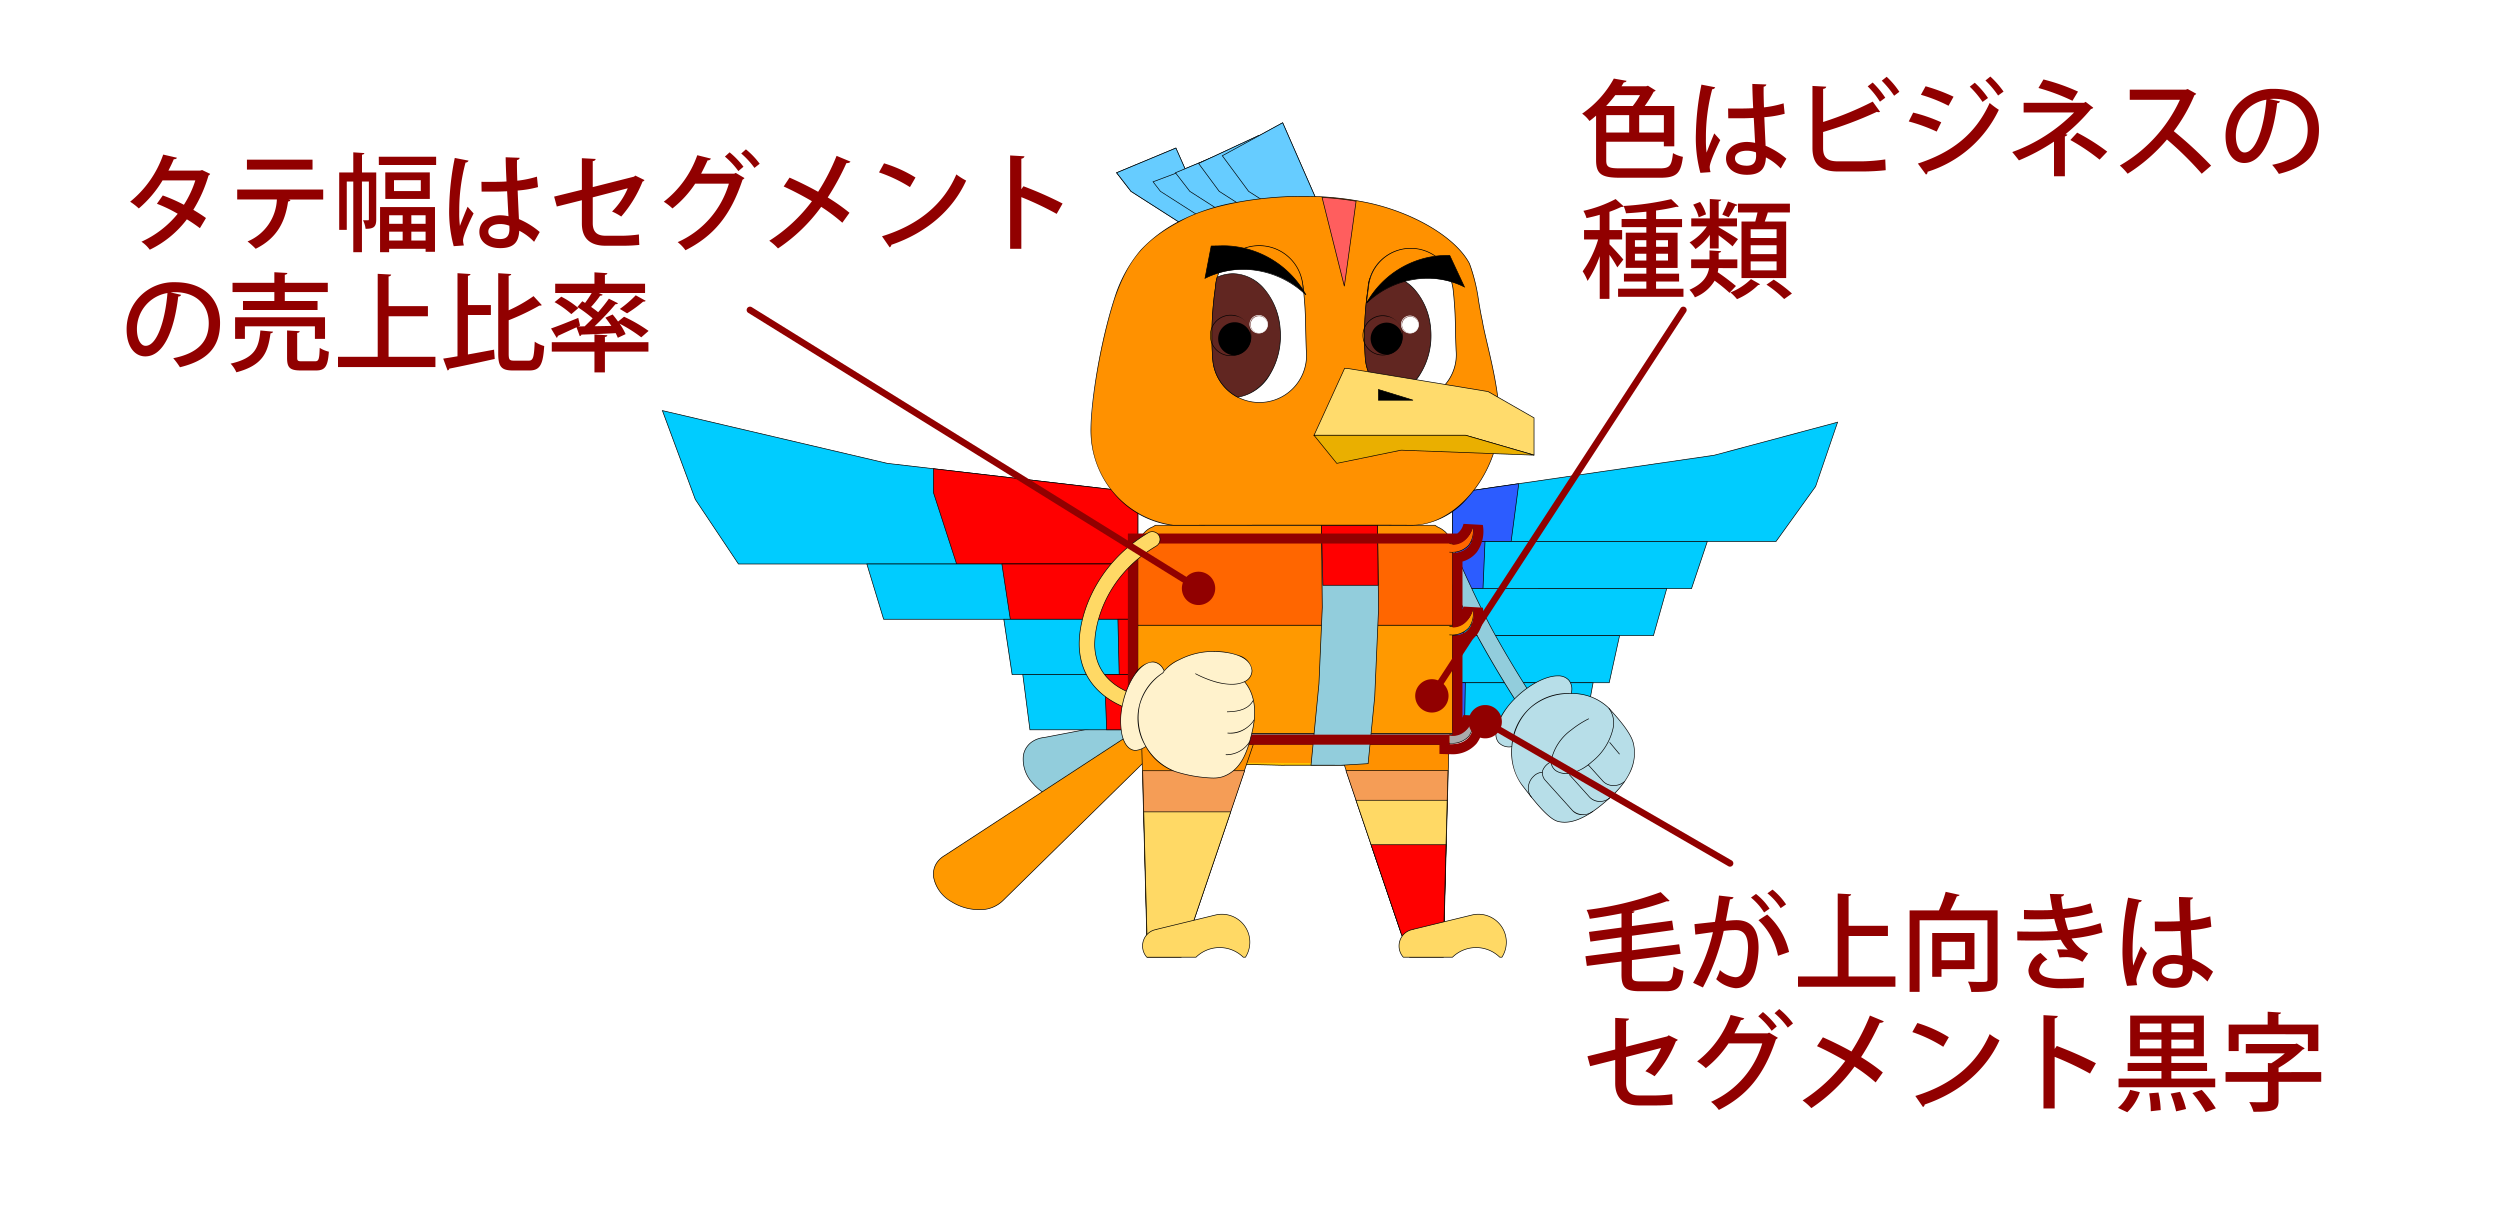 <svg xmlns="http://www.w3.org/2000/svg" width="375" height="183" viewBox="0 0 375 183"><defs><style>.a{fill:#fff;}.b{fill:#0cf;}.c{fill:#2c5cff;}.d,.g{fill:#92cddc;}.e{fill:#b7dee8;}.f{fill:rgba(0,0,0,0);}.g,.h{fill-rule:evenodd;}.h,.o{fill:#f90;}.i{fill:red;}.j{fill:#ff9100;}.k{fill:#fec501;}.l{fill:#f59d56;}.m{fill:#ffd965;}.n{fill:#f60;}.p{fill:#aaa;}.q{fill:#6cf;}.r{fill:#ff5e5e;}.s{fill:#612621;}.t{fill:#ffdb6c;}.u{fill:#eaaf00;}.v{fill:#910000;}.w{fill:#fff2cc;}</style></defs><g transform="translate(0 -7861.933)"><path class="a" d="M0,0H375V183H0Z" transform="translate(0 7861.933)"/><g transform="translate(99.359 7880.351)"><g transform="translate(0 0)"><g transform="translate(115.608 44.91)"><g transform="translate(2.908 0)"><path class="b" d="M1042.25,658.669l39.249-5.708,18.517-4.96-3.3,9.636-5.945,8.26H1042.25Z" transform="translate(-1042.25 -648.001)"/><path d="M1090.8,665.946h-48.6v-7.321l.043-.006,39.246-5.707,18.6-4.983-.03.089-3.3,9.649Zm-48.5-.1h48.448l5.926-8.233,3.264-9.54-18.432,4.937-39.206,5.7Z" transform="translate(-1042.25 -648.001)"/><path class="c" d="M1042.25,715.456l9.884-1.437v.405l-1.088,8.26h-8.8Z" transform="translate(-1042.25 -704.789)"/><path d="M1052.184,713.961v.47l-1.094,8.3h-8.89v-7.321Zm-.1.46v-.344L1042.3,715.5v7.135h8.7Z" transform="translate(-1042.25 -704.789)"/><path class="b" d="M1042.25,776h38.221l-2.37,7.062H1042.25Z" transform="translate(-1042.25 -758.1)"/><path d="M1042.2,775.946h38.341l-.022.066-2.381,7.1H1042.2Zm38.2.1h-38.1v6.962h35.765Z" transform="translate(-1042.25 -758.1)"/><path class="c" d="M1042.25,776h4.873l-.3,7.062h-4.571Z" transform="translate(-1042.25 -758.1)"/><path d="M1042.2,775.946h4.975l0,.052-.3,7.11H1042.2Zm4.871.1H1042.3v6.962h4.473Z" transform="translate(-1042.25 -758.1)"/><path class="b" d="M1042.25,826.5h32.134l-1.993,7.062H1042.25Z" transform="translate(-1042.25 -801.547)"/><path d="M1042.2,826.454h32.25l-2.021,7.162H1042.2Zm32.118.1H1042.3v6.962h30.054Z" transform="translate(-1042.25 -801.547)"/><path class="c" d="M1042.25,826.5h1.8l-.112,7.062h-1.684Z" transform="translate(-1042.25 -801.547)"/><path d="M1042.2,826.454h1.9v.051l-.112,7.111H1042.2Zm1.795.1H1042.3v6.962h1.584Z" transform="translate(-1042.25 -801.547)"/><path class="b" d="M1042.25,877.012h25.059l-1.554,7.062H1042.25Z" transform="translate(-1042.25 -844.993)"/><path d="M1042.2,876.962h25.171l-.013.061-1.563,7.1h-23.6Zm25.047.1H1042.3v6.962h23.415Z" transform="translate(-1042.25 -844.993)"/><path class="c" d="M1042.25,877.012h1.226l-.074,7.062h-1.152Z" transform="translate(-1042.25 -844.993)"/><path d="M1042.2,876.962h1.326v.051l-.074,7.111H1042.2Zm1.225.1H1042.3v6.962h1.053Z" transform="translate(-1042.25 -844.993)"/><path class="b" d="M1042.25,927.52h21.085l-1.307,7.062H1042.25Z" transform="translate(-1042.25 -888.439)"/><path d="M1042.2,927.47h21.2l-.011.059-1.315,7.1H1042.2Zm21.075.1H1042.3v6.962h19.687Z" transform="translate(-1042.25 -888.439)"/></g><g transform="translate(0 16.509)"><path class="d" d="M1038.678,797a1.489,1.489,0,0,0,.264-.135,1.2,1.2,0,0,0,.319-1.67c-4.216-6.215-6.8-10.66-8.576-13.835-2.865-5.124-6.88-14.46-6.921-14.554a1.2,1.2,0,0,0-2.213.952c.166.386,4.1,9.547,7.033,14.778,1.8,3.215,4.414,7.715,8.684,14.006A1.2,1.2,0,0,0,1038.678,797Z" transform="translate(-1021.452 -766.077)"/><path d="M1038.264,797.124h0a1.245,1.245,0,0,1-1.039-.553c-4.317-6.361-6.91-10.828-8.686-14.009-2.814-5.018-6.6-13.78-7.026-14.763l-.009-.02a1.243,1.243,0,0,1-.012-.967,1.229,1.229,0,0,1,.672-.68,1.215,1.215,0,0,1,.5-.105,1.248,1.248,0,0,1,1.149.76c.04.094,4.071,9.457,6.918,14.549,1.785,3.185,4.372,7.636,8.574,13.831a1.231,1.231,0,0,1,.2.932,1.248,1.248,0,0,1-.529.808,1.533,1.533,0,0,1-.274.14A1.261,1.261,0,0,1,1038.264,797.124Zm-15.6-31a1.118,1.118,0,0,0-.457.1,1.131,1.131,0,0,0-.618.625,1.144,1.144,0,0,0,.011.89l.009.021c.423.982,4.21,9.739,7.022,14.753,1.775,3.179,4.366,7.644,8.682,14a1.146,1.146,0,0,0,.956.509,1.159,1.159,0,0,0,.4-.07,1.429,1.429,0,0,0,.255-.13,1.148,1.148,0,0,0,.485-.743,1.132,1.132,0,0,0-.181-.857c-4.2-6.2-6.793-10.652-8.579-13.839-2.85-5.1-6.883-14.464-6.923-14.558A1.148,1.148,0,0,0,1022.661,766.127Z" transform="translate(-1021.452 -766.077)"/><path class="e" d="M1089.233,930.209c1.186,1.316,4.365.463,7.234-2.007,3.017-2.6,4.527-5.968,3.234-7.409s-4.8-.292-7.706,2.429C1089.233,925.813,1088.047,928.894,1089.233,930.209Z" transform="translate(-1079.362 -898.625)"/><path d="M1090.882,930.874h0a2.192,2.192,0,0,1-1.686-.632c-1.222-1.356-.008-4.456,2.764-7.057,1.989-1.863,4.379-3.066,6.089-3.066a2.193,2.193,0,0,1,1.689.64,2.106,2.106,0,0,1,.471,1.6c-.111,1.724-1.567,4.032-3.709,5.878A9.706,9.706,0,0,1,1090.882,930.874Zm7.167-10.655c-1.686,0-4.049,1.193-6.02,3.039a11.448,11.448,0,0,0-2.849,3.954c-.5,1.287-.473,2.339.09,2.964a2.1,2.1,0,0,0,1.612.6h0a9.607,9.607,0,0,0,5.552-2.61c2.123-1.83,3.566-4.11,3.675-5.809a2.01,2.01,0,0,0-.446-1.529A2.07,2.07,0,0,0,1098.049,920.219Z" transform="translate(-1079.362 -898.625)"/><path class="e" d="M1107.3,952.9c1.342,1.734,3.767,5,5.344,5.4,2.843.733,5.972-1.923,7.935-3.687,2.2-1.976,4.136-4.81,3.381-8.011-.408-1.738-2.554-4.033-3.722-5.33-2.349-2.618-8.308-3.1-11.7-.054A9,9,0,0,0,1107.3,952.9Z" transform="translate(-1093.916 -914.923)"/><path d="M1113.647,958.474h0a4.077,4.077,0,0,1-1.017-.126c-1.489-.378-3.655-3.19-5.089-5.051l-.282-.365a8.5,8.5,0,0,1-1.577-5.914,8.426,8.426,0,0,1,8.784-7.952,7.955,7.955,0,0,1,5.807,2.172l.219.242c1.17,1.3,3.128,3.463,3.515,5.11a6.578,6.578,0,0,1-.588,4.5,12,12,0,0,1-2.808,3.561C1119.229,955.891,1116.355,958.474,1113.647,958.474Zm.818-19.308a8.758,8.758,0,0,0-5.895,2.088c-3.21,2.89-3.786,8.318-1.233,11.616l.282.365c1.339,1.738,3.579,4.646,5.035,5.015a3.978,3.978,0,0,0,.992.123c2.67,0,5.525-2.566,6.9-3.8,1.973-1.776,4.159-4.6,3.365-7.962-.381-1.622-2.328-3.778-3.492-5.066l-.219-.242A7.854,7.854,0,0,0,1114.465,939.166Z" transform="translate(-1093.916 -914.923)"/><path class="f" d="M1156.692,954.819c.93,1.037,1.63,4.288-2.537,8.038-3.273,2.942-6.277,1.75-6.107-.185.526-3.879,5.654-6.273,5.654-6.273" transform="translate(-1130.342 -928.43)"/><path d="M1150.294,964.678a2.846,2.846,0,0,1-1.274-.276,1.737,1.737,0,0,1-1.022-1.734,7.7,7.7,0,0,1,3.043-4.626,14.675,14.675,0,0,1,2.64-1.688l.042.091a14.582,14.582,0,0,0-2.621,1.677,7.607,7.607,0,0,0-3,4.557,1.639,1.639,0,0,0,.968,1.633c1.006.5,2.935.414,5.056-1.492a8.842,8.842,0,0,0,3.165-5.007,3.615,3.615,0,0,0-.631-2.96l.074-.067a3.715,3.715,0,0,1,.655,3.043,8.939,8.939,0,0,1-3.2,5.065,7,7,0,0,1-2.922,1.662A4.1,4.1,0,0,1,1150.294,964.678Z" transform="translate(-1130.342 -928.43)"/><path class="f" d="M1124.1,1027.382a2.3,2.3,0,0,1,.3-3.184,1.933,1.933,0,0,1,1.3-.589" transform="translate(-1109.314 -987.603)"/><path d="M1124.065,1027.416a2.093,2.093,0,0,1-.507-1.648,2.55,2.55,0,0,1,.815-1.606,1.975,1.975,0,0,1,1.329-.6l0,.1a1.886,1.886,0,0,0-1.267.576,2.448,2.448,0,0,0-.782,1.542,1.994,1.994,0,0,0,.481,1.571Z" transform="translate(-1109.314 -987.603)"/><path class="f" d="M1146.263,1019.844a2.355,2.355,0,0,1-3.1-.117l-4.091-4.548c-1.316-1.787.9-2.739.9-2.739" transform="translate(-1122.27 -977.995)"/><path d="M1144.678,1020.412a2.029,2.029,0,0,1-1.55-.652l-4.091-4.548a1.708,1.708,0,0,1-.383-1.483,2.419,2.419,0,0,1,1.3-1.336l.04.092a2.362,2.362,0,0,0-1.245,1.27,1.611,1.611,0,0,0,.364,1.393l4.088,4.544a2.319,2.319,0,0,0,3.031.111l.06.08A2.779,2.779,0,0,1,1144.678,1020.412Z" transform="translate(-1122.27 -977.995)"/><path class="f" d="M1173.462,1029.276a2.21,2.21,0,0,1-3.122-.1l-3.04-3.381" transform="translate(-1146.908 -989.487)"/><path d="M1171.923,1029.923a2.168,2.168,0,0,1-1.62-.709l-3.04-3.381.074-.067,3.04,3.381a2.163,2.163,0,0,0,3.051.091l.067.074A2.347,2.347,0,0,1,1171.923,1029.923Z" transform="translate(-1146.908 -989.487)"/><path class="f" d="M1193.234,1018a2.4,2.4,0,0,1-3.273-.067l-2.2-2.443" transform="translate(-1164.508 -980.618)"/><path d="M1191.6,1018.662q-.068,0-.136,0a2.187,2.187,0,0,1-1.536-.692l-2.2-2.443.074-.067,2.2,2.443a2.088,2.088,0,0,0,1.467.659,2.412,2.412,0,0,0,1.735-.6l.067.074A2.5,2.5,0,0,1,1191.6,1018.662Z" transform="translate(-1164.508 -980.618)"/></g></g><path class="c" d="M1042.25,927.52h1.924l-.12,7.062h-1.8Z" transform="translate(-923.735 -843.529)"/><path d="M1042.2,927.47h2.025l-.122,7.162h-1.9Zm1.923.1H1042.3v6.962h1.7Z" transform="translate(-923.735 -843.529)"/><g transform="translate(0 43.171)"><path class="g" d="M635.119,936.625l-12.332,8.727a3.322,3.322,0,0,1-.5.35c-2.1,1.215-5.469.3-7.535-2.037s-2.042-5.222.054-6.438a3.794,3.794,0,0,1,.824-.351,4.5,4.5,0,0,1,.843-.162l17.4-3.339a1.745,1.745,0,0,1,2.13,1.211,1.711,1.711,0,0,1-.885,2.04" transform="translate(-559.125 -887.691)"/><path d="M620.127,946.29a7.514,7.514,0,0,1-5.408-2.592,5.306,5.306,0,0,1-1.5-4.243,3.13,3.13,0,0,1,1.565-2.272,3.851,3.851,0,0,1,.835-.356,4.564,4.564,0,0,1,.852-.164l17.393-3.339a1.705,1.705,0,0,1,.465-.064,1.816,1.816,0,0,1,1.722,1.31,1.754,1.754,0,0,1-.908,2.1l-12.329,8.724a3.35,3.35,0,0,1-.5.353A4.367,4.367,0,0,1,620.127,946.29Zm14.2-12.929a1.623,1.623,0,0,0-.442.062l-17.4,3.34a4.5,4.5,0,0,0-.838.161,3.751,3.751,0,0,0-.813.346,3.032,3.032,0,0,0-1.517,2.2,5.208,5.208,0,0,0,1.475,4.161,7.412,7.412,0,0,0,5.333,2.559,4.266,4.266,0,0,0,2.14-.531,3.278,3.278,0,0,0,.488-.345L635.1,936.58a1.654,1.654,0,0,0,.858-1.981A1.716,1.716,0,0,0,634.33,933.361Z" transform="translate(-559.125 -887.691)"/><path class="h" d="M625.955,933.547a1.747,1.747,0,0,1,2.371.62,1.708,1.708,0,0,1-.326,2.2l-25.27,24.811c-1.631,1.766-5.1,1.84-7.755.164s-3.481-4.465-1.851-6.23a3.606,3.606,0,0,1,.52-.461,4.018,4.018,0,0,1,.356-.233l31.84-20.794c.037-.026.075-.051.115-.075" transform="translate(-551.635 -887.691)"/><path d="M599.091,962.6a7.865,7.865,0,0,1-4.142-1.218,5.435,5.435,0,0,1-2.68-3.7,3.128,3.128,0,0,1,.818-2.607,3.666,3.666,0,0,1,.527-.468,4.084,4.084,0,0,1,.361-.236l31.838-20.793c.039-.028.078-.053.116-.076a1.728,1.728,0,0,1,.884-.243,1.836,1.836,0,0,1,1.555.88,1.752,1.752,0,0,1-.336,2.263l-25.267,24.809A4.9,4.9,0,0,1,599.091,962.6Zm27.723-29.24a1.628,1.628,0,0,0-.833.229c-.036.022-.073.045-.111.073l-31.842,20.8a4.011,4.011,0,0,0-.354.231,3.562,3.562,0,0,0-.513.455,3.031,3.031,0,0,0-.793,2.526A5.337,5.337,0,0,0,595,961.3a7.764,7.764,0,0,0,4.089,1.2,4.8,4.8,0,0,0,3.6-1.358l25.271-24.813a1.653,1.653,0,0,0,.318-2.137A1.736,1.736,0,0,0,626.814,933.361Z" transform="translate(-551.635 -887.691)"/><path class="b" d="M194.59,635.56l33.718,7.912,37.6,4.379v10.721H206l-6.473-9.689Z" transform="translate(-194.59 -635.56)"/><path d="M194.511,635.49l.091.021,33.716,7.912,37.645,4.384v10.815H205.974l-6.493-9.722ZM265.862,647.9,228.3,643.521l-33.628-7.891,4.9,13.23,6.455,9.662h59.835Z" transform="translate(-194.59 -635.56)"/><path class="i" d="M485.358,697.929l30.669,3.571v10.721H488.832L485.358,701.5Z" transform="translate(-444.704 -689.209)"/><path d="M485.308,697.873l.056.006,30.713,3.576v10.815H488.8l-.011-.035L485.308,701.5Zm30.669,3.672-30.569-3.56v3.507l3.461,10.679h27.108Z" transform="translate(-444.704 -689.209)"/><path class="b" d="M413.941,800.152h40.654v8.29H416.46Z" transform="translate(-383.273 -777.14)"/><path d="M413.874,800.1h40.771v8.39H416.423l-.011-.035Zm40.671.1H414.009l2.489,8.19h38.048Z" transform="translate(-383.273 -777.14)"/><path class="i" d="M558.815,800.152h20.4v8.29H560.079Z" transform="translate(-507.891 -777.14)"/><path d="M558.757,800.1h20.506v8.39H560.036Zm20.406.1h-20.29l1.249,8.19h19.041Z" transform="translate(-507.891 -777.14)"/><path class="b" d="M560.856,859.444h20.113v8.29H562.1Z" transform="translate(-509.647 -828.142)"/><path d="M560.8,859.394h20.221v8.39h-18.96l-.006-.043Zm20.121.1h-20l1.231,8.19h18.774Z" transform="translate(-509.647 -828.142)"/><path class="i" d="M683.284,859.444h3v8.29h-2.81Z" transform="translate(-614.957 -828.142)"/><path d="M683.233,859.394h3.1v8.39h-2.909Zm3,.1h-2.895l.183,8.19h2.711Z" transform="translate(-614.957 -828.142)"/><path class="b" d="M581.261,918.736h17.26v8.29H582.33Z" transform="translate(-527.199 -879.144)"/><path d="M581.2,918.686h17.367v8.39H582.286l-.006-.044Zm17.267.1H581.318l1.056,8.19h16.1Z" transform="translate(-527.199 -879.144)"/><path class="i" d="M669,918.736h4.993v8.29H669.31Z" transform="translate(-602.671 -879.144)"/><path d="M668.949,918.686h5.094v8.39h-4.781l0-.048Zm4.995.1h-4.891l.306,8.19h4.585Z" transform="translate(-602.671 -879.144)"/></g><path class="f" d="M1210.82,991.433l1.49,1.788" transform="translate(-1068.736 -898.506)"/><path d="M1212.272,993.253l-1.49-1.788.077-.064,1.49,1.788Z" transform="translate(-1068.736 -898.506)"/><path class="j" d="M710.83,993.472l.886,1.721,13.217,1.279,5.879.136.649.02h9.256l4.772-.3,10.323-1.289.387-1.57Z" transform="translate(-638.652 -900.26)"/><path class="k" d="M795.142,1013.31l2.31.227,6.533.155,9.518-.02,4.51-.277" transform="translate(-711.176 -917.324)"/><path d="M803.986,1013.742l-6.535-.155-2.314-.227.01-.1,2.31.227,6.53.155,9.517-.02,4.507-.277.006.1-4.51.277Z" transform="translate(-711.176 -917.324)"/><g transform="translate(71.322 60.375)"><path class="j" d="M918.586,993.364h16.756l-.84,31.967h-5.069Z" transform="translate(-888.683 -960.542)"/><path d="M918.516,993.314h16.877v.051l-.841,32.015H929.4l-.012-.034Zm16.774.1H918.656l10.813,31.867h4.984Z" transform="translate(-888.683 -960.542)"/><path class="j" d="M708.814,993.364l.841,31.967h5.074l10.842-31.967Z" transform="translate(-708.24 -960.542)"/><path d="M708.763,993.314H725.64l-.022.066-10.853,32h-5.158Zm16.737.1H708.865l.838,31.867h4.989Z" transform="translate(-708.24 -960.542)"/><g transform="translate(0.706 36.809)"><path class="l" d="M927.982,1021.88h15.3l-.65,24.677h-6.276Z" transform="translate(-897.471 -1021.88)"/><path d="M927.912,1021.83H943.33v.051l-.651,24.726h-6.361l-.012-.034Zm15.315.1H928.052l8.337,24.577h6.192Z" transform="translate(-897.471 -1021.88)"/><path class="m" d="M938.758,1053.65h13.673l-.533,20.235h-6.276Z" transform="translate(-906.741 -1049.208)"/><path d="M938.688,1053.6h13.794v.051l-.534,20.284h-6.361l-.012-.034Zm13.691.1H938.828l6.83,20.135h6.192Z" transform="translate(-906.741 -1049.208)"/><path class="i" d="M954.922,1101.31H966.16l-.358,13.572h-6.276Z" transform="translate(-920.645 -1090.204)"/><path d="M954.852,1101.26h11.359v.051l-.359,13.62H959.49l-.012-.034Zm11.256.1H954.992l4.57,13.472h6.192Z" transform="translate(-920.645 -1090.204)"/><path class="l" d="M709.858,1021.91h15.3l-8.37,24.679h-6.276Z" transform="translate(-709.844 -1021.906)"/><path d="M709.807,1021.86h15.417l-.022.066-8.382,24.713h-6.361Zm15.278.1H709.909l.647,24.579h6.192Z" transform="translate(-709.844 -1021.906)"/><path class="m" d="M711.019,1066.04H724.06l-6.278,18.509h-6.276Z" transform="translate(-710.843 -1059.866)"/><path d="M710.968,1065.99H724.13l-.022.066-6.289,18.542h-6.361Zm13.023.1H711.07l.484,18.408h6.192Z" transform="translate(-710.843 -1059.866)"/><path class="m" d="M1000.046,1182.349h.327a4.188,4.188,0,0,0-4.515-6.327l-8.783,2.139v.02a2.454,2.454,0,0,0-1.983,1.618,2.548,2.548,0,0,0,.488,2.549h7.374a5.071,5.071,0,0,1,7.091,0Z" transform="translate(-946.468 -1154.369)"/><path d="M1000.4,1182.4h-.376l-.015-.016a5.021,5.021,0,0,0-7.019,0l-.015.016h-7.418l-.015-.017a2.59,2.59,0,0,1-.5-2.6,2.5,2.5,0,0,1,1.98-1.645v-.015l.038-.009,8.783-2.139a4.238,4.238,0,0,1,4.569,6.4Zm-.333-.1h.278a4.138,4.138,0,0,0-4.475-6.228l-8.745,2.13v.024l-.044.006a2.4,2.4,0,0,0-1.943,1.586,2.49,2.49,0,0,0,.464,2.483h7.33a5.124,5.124,0,0,1,7.134,0Z" transform="translate(-946.468 -1154.369)"/><path class="m" d="M724.862,1182.349h.327a4.188,4.188,0,0,0-4.515-6.327l-8.783,2.139v.02a2.454,2.454,0,0,0-1.983,1.619,2.549,2.549,0,0,0,.488,2.549h7.374a5.069,5.069,0,0,1,7.092,0Z" transform="translate(-709.758 -1154.369)"/><path d="M725.217,1182.4h-.376l-.015-.016a5.02,5.02,0,0,0-7.019,0l-.015.016h-7.418l-.015-.017a2.59,2.59,0,0,1-.5-2.6,2.5,2.5,0,0,1,1.98-1.645v-.015l.038-.009,8.783-2.139a4.238,4.238,0,0,1,4.569,6.4Zm-.333-.1h.278a4.138,4.138,0,0,0-4.476-6.228l-8.745,2.13v.024l-.044.006a2.4,2.4,0,0,0-1.943,1.586,2.49,2.49,0,0,0,.464,2.483h7.33a5.122,5.122,0,0,1,7.135,0Z" transform="translate(-709.758 -1154.369)"/></g><path class="j" d="M704.71,761.205V790.1c.191.458.307.911.458,1.349h46.276a7.777,7.777,0,0,0,.343-1.379l.116-1.344V761.205l-.257-.393a3.562,3.562,0,0,0-.761-1.143l-.045-.06-.07-.045a3.584,3.584,0,0,0-1.053-.674l-.443-.282H707.338l-.342.216a3.406,3.406,0,0,0-1.223.785,3.5,3.5,0,0,0-.8,1.193Z" transform="translate(-704.71 -758.608)"/><path d="M707.323,758.558h41.966l.452.287a3.624,3.624,0,0,1,1.06.679l.074.048.048.065a3.591,3.591,0,0,1,.767,1.152l.263.4v27.532l-.116,1.348a7.843,7.843,0,0,1-.345,1.391l-.012.034H705.133l-.012-.034c-.053-.154-.1-.314-.151-.468-.09-.287-.182-.583-.306-.878l0-.009V761.19l.272-.411a3.534,3.534,0,0,1,.8-1.205,3.472,3.472,0,0,1,1.236-.795Zm41.937.1H707.352l-.339.213a3.372,3.372,0,0,0-1.205.774,3.436,3.436,0,0,0-.784,1.176l0,.009-.258.39v28.866c.123.3.216.592.3.877.044.142.09.289.139.432h46.2a7.736,7.736,0,0,0,.329-1.337l.116-1.34h0v-27.5l-.253-.388a3.492,3.492,0,0,0-.75-1.127l0-.005-.039-.053-.069-.046a3.523,3.523,0,0,0-1.038-.665l-.007,0Z" transform="translate(-704.71 -758.608)"/><path class="n" d="M704.71,777.184H751.9v12.4H704.71Z" transform="translate(-704.71 -774.587)"/><path d="M704.66,777.134h47.293v12.5H704.66Zm47.193.1H704.76v12.3h47.093Z" transform="translate(-704.71 -774.587)"/><path class="n" d="M1038.97,763.223a3.174,3.174,0,0,0,3.539-3.931c-1.037,3.282-3.539,2.637-3.539,2.637" transform="translate(-992.236 -759.196)"/><path d="M1039.165,763.276l-.2,0,0-.1a3.416,3.416,0,0,0,2.853-1,3.657,3.657,0,0,0,.664-2.661,3.485,3.485,0,0,1-2.122,2.379,2.705,2.705,0,0,1-1.408.089l.025-.1a2.656,2.656,0,0,0,1.357-.089,3.556,3.556,0,0,0,2.121-2.515l.1.005a3.929,3.929,0,0,1-.656,2.953A3.4,3.4,0,0,1,1039.165,763.276Z" transform="translate(-992.236 -759.196)"/><path class="o" d="M704.71,865.895H751.9v16.263H704.71Z" transform="translate(-704.71 -850.895)"/><path d="M704.66,865.845h47.293v16.363H704.66Zm47.193.1H704.76v16.163h47.093Z" transform="translate(-704.71 -850.895)"/><path class="o" d="M1038.97,851.934a3.174,3.174,0,0,0,3.539-3.931c-1.037,3.282-3.539,2.638-3.539,2.638" transform="translate(-992.236 -835.504)"/><path d="M1039.165,851.987l-.2,0,0-.1a3.419,3.419,0,0,0,2.853-1,3.658,3.658,0,0,0,.664-2.661,3.485,3.485,0,0,1-2.122,2.379,2.706,2.706,0,0,1-1.408.089l.025-.1a2.659,2.659,0,0,0,1.357-.089,3.556,3.556,0,0,0,2.121-2.515l.1.005a3.929,3.929,0,0,1-.656,2.953A3.4,3.4,0,0,1,1039.165,851.987Z" transform="translate(-992.236 -835.504)"/><path class="p" d="M704.71,982.212H751.9v.225H704.71Z" transform="translate(-704.71 -950.949)"/><path d="M704.66,982.162h47.293v.325H704.66Zm47.193.1H704.76v.125h47.093Z" transform="translate(-704.71 -950.949)"/><path class="p" d="M1038.97,968.251a3.174,3.174,0,0,0,3.539-3.931c-1.037,3.282-3.539,2.637-3.539,2.637" transform="translate(-992.236 -935.558)"/><path d="M1039.165,968.3l-.2,0,0-.1a3.416,3.416,0,0,0,2.853-1,3.66,3.66,0,0,0,.664-2.661,3.485,3.485,0,0,1-2.122,2.378,2.7,2.7,0,0,1-1.408.089l.025-.1a2.655,2.655,0,0,0,1.357-.089,3.556,3.556,0,0,0,2.121-2.515l.1.005a3.929,3.929,0,0,1-.656,2.953A3.4,3.4,0,0,1,1039.165,968.3Z" transform="translate(-992.236 -935.558)"/><g transform="translate(25.972)"><path class="d" d="M892.035,758.608l.126,12.311-.5,11.456-1.188,12.216,4.515.01,4.047-.236.991-10.041.574-13.177-.151-12.538Z" transform="translate(-890.47 -758.608)"/><path d="M891.985,758.558H900.5v.049l.151,12.538-.574,13.18-1,10.086-4.089.239-4.573-.01.005-.055,1.188-12.216.5-11.453Zm8.412.1h-8.311l.125,12.261-.5,11.459-1.183,12.164,4.46.01,4-.234.987-10,.574-13.175Z" transform="translate(-890.47 -758.608)"/><path class="i" d="M901.666,758.608l.218,8.994h8.286l-.093-8.994Z" transform="translate(-900.101 -758.608)"/><path d="M901.615,758.558h8.511v.049l.093,9.045h-8.385V767.6Zm8.412.1h-8.31l.215,8.894h8.187Z" transform="translate(-900.101 -758.608)"/></g></g><g transform="translate(64.282)"><g transform="translate(3.853 0)"><path class="q" d="M691.472,365.15l-7.4-4.734-2.156-2.789,8.89-3.7,4.956,11.225Z" transform="translate(-681.917 -350.131)"/><path d="M695.84,365.2h-4.383l-.012-.008-7.406-4.739-.005-.007-2.2-2.84.06-.025,8.936-3.721Zm-4.353-.1h4.2l-4.905-11.11L682,357.648l2.111,2.73Z" transform="translate(-681.917 -350.131)"/><path class="q" d="M729.5,376.356l-7.393-4.734L721,370.189l8.6-3.237,4.189,9.4Z" transform="translate(-715.534 -361.337)"/><path d="M733.868,376.406h-4.383l-.012-.008-7.4-4.739-.005-.007-1.149-1.486.063-.024,8.648-3.254.019.043Zm-4.354-.1h4.2l-4.138-9.291-8.5,3.2,1.061,1.372Z" transform="translate(-715.534 -361.337)"/><path class="q" d="M754.558,365.15l-7.4-4.734L745,357.627l8.891-3.7,4.956,11.225Z" transform="translate(-736.183 -350.131)"/><path d="M758.926,365.2h-4.383l-.012-.008-7.406-4.739-2.2-2.847.06-.025,8.936-3.721Zm-4.353-.1h4.2l-4.905-11.11-8.785,3.658,2.111,2.73Z" transform="translate(-736.183 -350.131)"/><path class="q" d="M780.348,353.579l-7.4-4.734-3.091-4.183,9.015-4.189,5.767,13.106Z" transform="translate(-757.563 -338.56)"/><path d="M784.716,353.629h-4.383l-.012-.008-7.407-4.739-.005-.007-3.128-4.232,9.117-4.236.021.047Zm-4.353-.1h4.2l-5.715-12.989-8.913,4.141,3.05,4.126Z" transform="translate(-757.563 -338.56)"/><path class="q" d="M806.638,341.808l-7.4-4.734-3.945-5.34,9.053-4.945,6.583,15.019Z" transform="translate(-779.442 -326.789)"/><path d="M811.006,341.858h-4.382l-.012-.008-7.407-4.739-.005-.007-3.979-5.386.05-.027,9.1-4.971.022.05Zm-4.353-.1h4.2l-6.53-14.9-8.954,4.892,3.906,5.286Z" transform="translate(-779.442 -326.789)"/></g><path class="q" d="M691.472,365.15l-7.4-4.734-2.156-2.789,8.89-3.7,4.956,11.225Z" transform="translate(-678.064 -350.131)"/><path d="M695.84,365.2h-4.383l-.012-.008-7.406-4.739-.005-.007-2.2-2.84.06-.025,8.936-3.721Zm-4.353-.1h4.2l-4.905-11.11L682,357.648l2.111,2.73Z" transform="translate(-678.064 -350.131)"/><path class="q" d="M729.5,376.356l-7.393-4.734L721,370.189l8.6-3.237,4.189,9.4Z" transform="translate(-711.68 -361.337)"/><path d="M733.868,376.406h-4.383l-.012-.008-7.4-4.739-.005-.007-1.149-1.486.063-.024,8.648-3.254.019.043Zm-4.354-.1h4.2l-4.138-9.291-8.5,3.2,1.061,1.372Z" transform="translate(-711.68 -361.337)"/><path class="q" d="M754.558,365.15l-7.4-4.734L745,357.627l8.891-3.7,4.956,11.225Z" transform="translate(-732.329 -350.131)"/><path d="M758.926,365.2h-4.383l-.012-.008-7.406-4.739-2.2-2.847.06-.025,8.936-3.721Zm-4.353-.1h4.2l-4.905-11.11-8.785,3.658,2.111,2.73Z" transform="translate(-732.329 -350.131)"/><path class="q" d="M780.348,353.579l-7.4-4.734-3.091-4.183,9.015-4.189,5.767,13.106Z" transform="translate(-753.709 -338.56)"/><path d="M784.716,353.629h-4.383l-.012-.008-7.407-4.739-.005-.007-3.128-4.232,9.117-4.236.021.047Zm-4.353-.1h4.2l-5.715-12.989-8.913,4.141,3.05,4.126Z" transform="translate(-753.709 -338.56)"/><path class="q" d="M806.638,341.808l-7.4-4.734-3.945-5.34,9.053-4.945,6.583,15.019Z" transform="translate(-775.589 -326.789)"/><path d="M811.006,341.858h-4.382l-.012-.008-7.407-4.739-.005-.007-3.979-5.386.05-.027,9.1-4.971.022.05Zm-4.353-.1h4.2l-6.53-14.9-8.954,4.892,3.906,5.286Z" transform="translate(-775.589 -326.789)"/><path class="j" d="M666.705,455.037s30.033-.059,35.74,0c6.188.065,11.8-6.458,13.008-13.636.822-5.291-1.9-13.847-2.388-17.014-.654-2.924-.843-5.918-1.929-8.593-2.092-4-8.5-7.664-15.165-9.112-9.771-2.135-21.818-.562-27.531,2.362s-8.3,5.642-10.5,11.836a78.3,78.3,0,0,0-3.589,19.883A14.254,14.254,0,0,0,666.705,455.037Z" transform="translate(-654.356 -394.662)"/><path d="M702.537,455.087h-.092c-1.683-.018-5.654-.026-11.8-.026-10.468,0-23.8.026-23.938.026H666.7a13.789,13.789,0,0,1-8.878-4.783,14.707,14.707,0,0,1-3.516-9.541c-.005-4.292,1.436-13.312,3.591-19.9a20.543,20.543,0,0,1,3.943-7.162,21.608,21.608,0,0,1,6.578-4.7,29.732,29.732,0,0,1,7.691-2.424,54.148,54.148,0,0,1,10.048-.931,46.24,46.24,0,0,1,9.826.989c6.925,1.505,13.175,5.263,15.2,9.138a26.64,26.64,0,0,1,1.384,5.668c.163.964.332,1.962.55,2.937.127.825.407,2.022.731,3.409.957,4.093,2.268,9.7,1.658,13.623a19.122,19.122,0,0,1-4.615,9.523A11.576,11.576,0,0,1,702.537,455.087Zm-11.894-.127c6.149,0,10.12.009,11.8.026h.091c5.832,0,11.6-6.1,12.867-13.594.607-3.906-.7-9.5-1.656-13.585-.325-1.389-.605-2.588-.732-3.413-.218-.975-.387-1.974-.551-2.939a26.583,26.583,0,0,0-1.376-5.643c-2.009-3.846-8.231-7.583-15.13-9.082a46.139,46.139,0,0,0-9.8-.987c-6.779,0-13.724,1.313-17.693,3.344-5.881,3.013-8.327,5.772-10.471,11.808-2.151,6.576-3.591,15.582-3.586,19.867a14.164,14.164,0,0,0,12.3,14.224C666.972,454.986,680.227,454.961,690.643,454.961Z" transform="translate(-654.356 -394.662)"/><path class="r" d="M902.33,406.883l3.34,13.317,1.762-12.749A45.2,45.2,0,0,0,902.33,406.883Z" transform="translate(-867.66 -395.685)"/><path d="M902.265,406.829l.068,0a45.361,45.361,0,0,1,5.108.568l.048.008-.007.048-1.762,12.749-.1.005Zm5.111.662a45.236,45.236,0,0,0-4.981-.555l3.261,13Z" transform="translate(-867.66 -395.685)"/><path class="a" d="M948.079,478.571a6.834,6.834,0,0,0,13.594-1.411c-.152-3.295-.064-6.145-.44-9.112-.433-3.461-3.006-6.243-6.52-6.184a6.335,6.335,0,0,0-6.252,5.969,48.254,48.254,0,0,0-.4,10.567Z" transform="translate(-906.896 -442.978)"/><path d="M954.857,484.67a6.894,6.894,0,0,1-4.573-1.734,6.78,6.78,0,0,1-2.254-4.359l-.015-.172a48.319,48.319,0,0,1,.4-10.579,6.4,6.4,0,0,1,6.3-6.012h.11a6.069,6.069,0,0,1,4.377,1.823,7.562,7.562,0,0,1,2.084,4.406,57.2,57.2,0,0,1,.342,5.955c.023,1.016.047,2.066.1,3.162a6.9,6.9,0,0,1-6.113,7.471A7.043,7.043,0,0,1,954.857,484.67Zm-.036-22.756h-.108a6.3,6.3,0,0,0-6.2,5.922,48.243,48.243,0,0,0-.4,10.561l.015.17a6.736,6.736,0,0,0,6.728,6,6.942,6.942,0,0,0,.742-.04,6.8,6.8,0,0,0,6.023-7.367c-.051-1.1-.075-2.148-.1-3.164a57.122,57.122,0,0,0-.342-5.944C960.737,464.5,958.062,461.914,954.821,461.914Z" transform="translate(-906.896 -442.978)"/><path class="s" d="M948.669,491.179a6.085,6.085,0,0,0-.244,1.45,48.554,48.554,0,0,0-.4,10.6l.02.127a6.763,6.763,0,0,0,3.607,5.266c3.8-.508,6.564-4.925,6.18-9.869s-3.783-8.536-7.59-8.029A5.751,5.751,0,0,0,948.669,491.179Z" transform="translate(-906.866 -467.764)"/><path d="M950.961,490.628h0a6.154,6.154,0,0,1,4.653,2.321,10.174,10.174,0,0,1,2.271,5.8,10.955,10.955,0,0,1-1.527,6.629,6.671,6.671,0,0,1-4.7,3.294l-.016,0-.014-.007A6.8,6.8,0,0,1,948,503.362l-.019-.125a48.408,48.408,0,0,1,.395-10.613,6.088,6.088,0,0,1,.246-1.459l.006-.022.021-.009a5.819,5.819,0,0,1,1.59-.458A5.486,5.486,0,0,1,950.961,490.628Zm.7,17.944c3.757-.513,6.5-4.911,6.121-9.813-.363-4.578-3.3-8.031-6.825-8.031h0a5.386,5.386,0,0,0-.709.047,5.715,5.715,0,0,0-1.542.441,5.969,5.969,0,0,0-.236,1.415v.006a48.3,48.3,0,0,0-.395,10.59l.019.123A6.7,6.7,0,0,0,951.665,508.572Z" transform="translate(-906.866 -467.764)"/><path d="M959.453,537.126a2.4,2.4,0,1,0-2.353,2.884A2.663,2.663,0,0,0,959.453,537.126Z" transform="translate(-912.745 -505.233)"/><path d="M957.1,540.061h0a3,3,0,1,1,2.4-2.934A2.714,2.714,0,0,1,957.1,540.061Zm0-5.774a2.9,2.9,0,1,0,2.3,2.84A2.618,2.618,0,0,0,957.1,534.287Z" transform="translate(-912.745 -505.233)"/><path class="j" d="M962.628,465.557a6.376,6.376,0,0,0-12.319,1.889q-.162,1.049-.278,2.118A14.667,14.667,0,0,1,962.628,465.557Z" transform="translate(-908.691 -442.629)"/><path d="M949.966,469.7l.015-.139c.077-.709.171-1.423.278-2.12a6.383,6.383,0,0,1,1.653-3.933,6.443,6.443,0,0,1,8.391-.974,6.358,6.358,0,0,1,2.371,3.008l.031.081-.085-.014a14.614,14.614,0,0,0-12.554,3.993Zm6.706-8.19a6.4,6.4,0,0,0-.967.074,6.327,6.327,0,0,0-5.347,5.867c-.1.655-.189,1.32-.263,1.983a14.714,14.714,0,0,1,12.454-3.937A6.349,6.349,0,0,0,956.673,461.508Z" transform="translate(-908.691 -442.629)"/><path d="M964.783,473.8l-2.206-4.725a13.837,13.837,0,0,0-12.476,7.136A12.915,12.915,0,0,1,964.783,473.8Z" transform="translate(-908.752 -449.169)"/><path d="M950.135,476.248l-.077-.062a13.974,13.974,0,0,1,11.914-7.175c.2,0,.406,0,.607.015h.03l2.28,4.883-.129-.065a12.088,12.088,0,0,0-5.5-1.307A13.369,13.369,0,0,0,950.135,476.248Zm11.836-7.137a13.842,13.842,0,0,0-11.655,6.836,13.431,13.431,0,0,1,8.942-3.509,12.185,12.185,0,0,1,5.419,1.254l-2.133-4.568C962.354,469.115,962.162,469.111,961.971,469.111Z" transform="translate(-908.752 -449.169)"/><path class="a" d="M784.344,476.243a7.047,7.047,0,0,0,14.018-1.455c-.156-3.4-.066-6.337-.453-9.4-.448-3.569-3.1-6.438-6.724-6.377a6.533,6.533,0,0,0-6.448,6.156,49.77,49.77,0,0,0-.408,10.9Z" transform="translate(-766.049 -440.526)"/><path d="M791.334,482.531a7.108,7.108,0,0,1-4.715-1.788,6.99,6.99,0,0,1-2.324-4.495l-.015-.177a49.834,49.834,0,0,1,.408-10.909,6.6,6.6,0,0,1,6.5-6.2h.113a6.257,6.257,0,0,1,4.513,1.879,7.8,7.8,0,0,1,2.149,4.543,59.06,59.06,0,0,1,.353,6.146c.024,1.045.049,2.127.1,3.255a7.109,7.109,0,0,1-6.3,7.7A7.268,7.268,0,0,1,791.334,482.531Zm-.038-23.468h-.111a6.5,6.5,0,0,0-6.4,6.108,49.758,49.758,0,0,0-.408,10.891l.015.175a6.948,6.948,0,0,0,6.94,6.192,7.167,7.167,0,0,0,.766-.041,7.011,7.011,0,0,0,6.212-7.6c-.052-1.129-.077-2.211-.1-3.257a58.976,58.976,0,0,0-.352-6.136C797.391,461.668,794.692,459.063,791.3,459.063Z" transform="translate(-766.049 -440.526)"/><path class="s" d="M784.952,489.245a6.278,6.278,0,0,0-.252,1.495,50.08,50.08,0,0,0-.408,10.932l.02.131a6.973,6.973,0,0,0,3.72,5.431c3.921-.523,6.77-5.079,6.372-10.177s-3.9-8.8-7.827-8.28A5.926,5.926,0,0,0,784.952,489.245Z" transform="translate(-766.018 -466.086)"/><path d="M787.315,488.678h0a6.346,6.346,0,0,1,4.8,2.393,10.486,10.486,0,0,1,2.341,5.982,11.291,11.291,0,0,1-1.574,6.835,6.878,6.878,0,0,1-4.841,3.4l-.016,0-.014-.007a7.006,7.006,0,0,1-3.746-5.47l-.02-.129a49.921,49.921,0,0,1,.407-10.945,6.278,6.278,0,0,1,.253-1.5l.006-.022.021-.009a5.994,5.994,0,0,1,1.639-.472A5.652,5.652,0,0,1,787.315,488.678Zm.726,18.5c3.877-.529,6.707-5.065,6.313-10.122-.373-4.722-3.4-8.283-7.039-8.283h0a5.552,5.552,0,0,0-.731.049,5.891,5.891,0,0,0-1.591.455,6.162,6.162,0,0,0-.243,1.461v.006a49.819,49.819,0,0,0-.407,10.922l.02.126A6.907,6.907,0,0,0,788.041,507.183Z" transform="translate(-766.018 -466.086)"/><path d="M796.073,536.628a2.479,2.479,0,1,0-2.426,2.975A2.747,2.747,0,0,0,796.073,536.628Z" transform="translate(-772.081 -504.726)"/><path d="M793.647,539.652h0a3.089,3.089,0,1,1,2.476-3.025A2.8,2.8,0,0,1,793.647,539.652Zm0-5.954a2.991,2.991,0,1,0,2.376,2.93A2.7,2.7,0,0,0,793.647,533.7Z" transform="translate(-772.081 -504.726)"/><path class="a" d="M828.209,534.761a1.272,1.272,0,1,0-1.268,1.324A1.3,1.3,0,0,0,828.209,534.761Z" transform="translate(-801.715 -504.54)"/><path class="a" d="M826.941,536.135a1.378,1.378,0,1,1,1.318-1.374A1.351,1.351,0,0,1,826.941,536.135Zm0-2.653a1.278,1.278,0,1,0,1.218,1.279A1.254,1.254,0,0,0,826.941,533.482Z" transform="translate(-801.715 -504.54)"/><path class="j" d="M809.245,465.478q-.032-.219-.065-.438a6.58,6.58,0,0,0-11.808-3.84A16.325,16.325,0,0,1,809.245,465.478Z" transform="translate(-777.376 -440.185)"/><path d="M809.315,465.61l-.1-.095a16.247,16.247,0,0,0-11-4.287c-.278,0-.56.007-.838.022l-.108.006.066-.086a6.649,6.649,0,0,1,7.335-2.276,6.592,6.592,0,0,1,4.563,6.142q.033.217.065.435Zm-11.1-4.481a16.344,16.344,0,0,1,10.963,4.219q-.022-.15-.045-.3v-.007a6.519,6.519,0,0,0-6.522-6.374,6.577,6.577,0,0,0-5.13,2.478C797.722,461.134,797.969,461.128,798.213,461.128Z" transform="translate(-777.376 -440.185)"/><path d="M776.708,463.617a13.318,13.318,0,0,1,15.145,2.481,14.268,14.268,0,0,0-12.87-7.354l-1.344.025Z" transform="translate(-759.601 -440.282)"/><path d="M791.819,466.135a13.788,13.788,0,0,0-9.407-3.825,12.466,12.466,0,0,0-5.681,1.351l-.091.046.958-4.987,1.384-.026c.209-.01.422-.016.632-.016a14.409,14.409,0,0,1,12.282,7.394Zm-9.407-3.925a13.851,13.851,0,0,1,9.226,3.623,14.276,14.276,0,0,0-12.023-7.055c-.209,0-.421.005-.629.015l-1.3.025-.9,4.708A12.563,12.563,0,0,1,782.412,462.21Z" transform="translate(-759.601 -440.282)"/><path class="a" d="M990.616,535.315a1.233,1.233,0,1,0-1.23,1.284A1.26,1.26,0,0,0,990.616,535.315Z" transform="translate(-941.482 -505.052)"/><path class="a" d="M989.386,536.649a1.337,1.337,0,1,1,1.28-1.334A1.311,1.311,0,0,1,989.386,536.649Zm0-2.572a1.237,1.237,0,1,0,1.18,1.239A1.214,1.214,0,0,0,989.386,534.077Z" transform="translate(-941.482 -505.052)"/><g transform="translate(33.46 36.82)"><path class="t" d="M898.308,590.14l-4.592,10.052h22.723l10.275,2.977v-5.583l-6.889-3.946-20.789-3.426Z" transform="translate(-893.71 -590.14)"/><path d="M898.277,590.087l.765.078,20.8,3.428.008,0,6.914,3.96v5.678l-.064-.018-10.268-2.975H893.638Zm21.531,3.6-20.78-3.424-.69-.07-4.545,9.948,22.659,0,10.211,2.958v-5.487Z" transform="translate(-893.71 -590.14)"/><path class="u" d="M893.673,662.032l3.417,4.217,9.647-1.982,19.94.746L916.4,662.032Z" transform="translate(-893.673 -651.98)"/><path d="M893.568,661.982l22.848,0,10.275,2.981-.016.1-19.934-.746L897.07,666.3l-.019-.024Zm22.827.1H893.778l3.331,4.112,9.624-1.977h.006l19.534.731Z" transform="translate(-893.673 -651.98)"/><path d="M967.992,614.567l-5.188-1.6v1.6Z" transform="translate(-953.138 -609.779)"/><path d="M967.992,614.617h-5.238V612.9l5.253,1.616Zm-5.138-.1h4.806l-4.806-1.478Z" transform="translate(-953.138 -609.779)"/></g></g><path class="v" d="M46.93,32.6c4.114,0,3.343-3.934,3.343-3.934-1.037,3.281-3.539,2.638-3.539,2.638V32.6l.2,0m.263-1.432V16.331c3.819-.165,3.08-3.929,3.08-3.929-.76,2.406-2.308,2.7-3.08,2.688V3.928C51.011,3.763,50.273,0,50.273,0c-.761,2.406-2.309,2.7-3.08,2.688V2.5H0V31.168H47.193M46.93,34.1h0c-.079,0-.159,0-.24,0l-1.456-.043V32.668H-1.5V1H47.905a2.533,2.533,0,0,0,.937-1.454l2.9.163a5.345,5.345,0,0,1-.881,4.057A4.22,4.22,0,0,1,48.693,5.2v7.165q.08-.191.15-.411l2.9.163a5.345,5.345,0,0,1-.881,4.058,4.22,4.22,0,0,1-2.171,1.43V28.625q.08-.191.15-.411l2.9.164a5.312,5.312,0,0,1-.936,4.125A4.747,4.747,0,0,1,46.93,34.1Z" transform="translate(71.322 60.614)"/><g transform="translate(62.52 61.331)"><path class="m" d="M653.034,792.821a1.164,1.164,0,0,0,.069-2.325c-.342-.022-8.4-.611-9-7.5-.225-2.62.979-10.5,9.206-15.389a1.162,1.162,0,0,0-1.191-2c-8.279,4.919-10.713,13.216-10.327,17.589.619,7.123,7.578,9.409,11.172,9.622Z" transform="translate(-641.755 -765.446)"/><path d="M653.034,792.871h-.069c-3.611-.213-10.6-2.508-11.222-9.667-.387-4.387,2.051-12.7,10.352-17.636a1.212,1.212,0,0,1,1.242,2.082c-8.2,4.87-9.407,12.726-9.182,15.342.6,6.848,8.611,7.433,8.951,7.454a1.214,1.214,0,0,1-.072,2.425Zm-.319-27.375a1.115,1.115,0,0,0-.569.157c-8.261,4.908-10.688,13.18-10.3,17.542.616,7.092,7.547,9.365,11.125,9.576h.066a1.114,1.114,0,0,0,.066-2.225c-.344-.022-8.439-.612-9.045-7.545-.226-2.634.991-10.541,9.23-15.437a1.112,1.112,0,0,0-.571-2.067Z" transform="translate(-641.755 -765.446)"/><path class="w" d="M688.121,918.5c1.659.416,3.745-1.983,4.7-5.512,1.013-3.7.394-7.205-1.416-7.66s-4,2.36-4.85,6.1C685.748,914.985,686.466,918.085,688.121,918.5Z" transform="translate(-680.006 -885.726)"/><path d="M688.5,918.593h0a1.628,1.628,0,0,1-.395-.048c-.823-.2-1.442-1.054-1.742-2.393a11.115,11.115,0,0,1,.142-4.738,12.26,12.26,0,0,1,1.886-4.4,3.6,3.6,0,0,1,2.622-1.791,1.673,1.673,0,0,1,.4.049,2.04,2.04,0,0,1,1.246,1.033c.842,1.442.923,4.067.206,6.688a11.538,11.538,0,0,1-1.906,4.021A3.443,3.443,0,0,1,688.5,918.593Zm2.513-13.266c-1.7,0-3.633,2.684-4.41,6.109a11.015,11.015,0,0,0-.142,4.694c.292,1.3.884,2.122,1.669,2.317a1.524,1.524,0,0,0,.37.045h0a3.351,3.351,0,0,0,2.383-1.537,11.437,11.437,0,0,0,1.888-3.985c.711-2.6.634-5.192-.2-6.612a1.945,1.945,0,0,0-1.184-.987A1.571,1.571,0,0,0,691.016,905.327Z" transform="translate(-680.006 -885.726)"/><path class="w" d="M717.566,912.75c3.014-1.009,3.819-4.118,4.434-6.591.637-2.542.7-5.547-1.109-7.686a1.823,1.823,0,0,0,1.122-1.672c-.191-2.161-3.165-2.854-5.859-2.862-3.849-.009-7.062,2.226-7.534,3.23h.013a8.494,8.494,0,0,0-3.482,4.785,8.674,8.674,0,0,0,5.322,9.995C712.483,912.616,716.081,913.248,717.566,912.75Z" transform="translate(-696.089 -875.974)"/><path d="M716.108,912.979a20.71,20.71,0,0,1-5.651-.982A8.187,8.187,0,0,1,706,908.128a8.088,8.088,0,0,1,2.572-10.977v0a5.926,5.926,0,0,1,2.515-2.014,11.231,11.231,0,0,1,5.042-1.245h.022a11.042,11.042,0,0,1,3.886.628,2.774,2.774,0,0,1,2.022,2.28v.006a1.862,1.862,0,0,1-1.093,1.686c1.9,2.3,1.639,5.444,1.078,7.682-.587,2.362-1.392,5.6-4.467,6.626A4.818,4.818,0,0,1,716.108,912.979ZM708.7,897.12h.089l-.13.091a8.413,8.413,0,0,0-3.462,4.756,8.622,8.622,0,0,0,5.289,9.935,20.6,20.6,0,0,0,5.619.977,4.723,4.723,0,0,0,1.442-.176c3.023-1.012,3.82-4.216,4.4-6.555.559-2.231.822-5.367-1.1-7.642l-.041-.049.058-.028a1.779,1.779,0,0,0,1.093-1.625c-.232-2.594-4.5-2.809-5.809-2.813h-.022a11.13,11.13,0,0,0-5,1.234A6.3,6.3,0,0,0,708.7,897.12Z" transform="translate(-696.089 -875.974)"/><path class="f" d="M773.756,918.964c-2.841,1.355-7.379-1.208-7.379-1.208" transform="translate(-748.954 -896.461)"/><path d="M771.812,919.407a9.643,9.643,0,0,1-2.825-.491,15.538,15.538,0,0,1-2.634-1.116l.049-.087c.045.026,4.548,2.535,7.332,1.207l.043.09A4.555,4.555,0,0,1,771.812,919.407Z" transform="translate(-748.954 -896.461)"/><path class="f" d="M798.99,992.844a4.114,4.114,0,0,0,3.572-1.935" transform="translate(-777.006 -959.386)"/><path d="M799.208,992.9q-.112,0-.222-.009l.008-.1a4.065,4.065,0,0,0,3.523-1.907l.09.044A4.211,4.211,0,0,1,799.208,992.9Z" transform="translate(-777.006 -959.386)"/><path class="f" d="M800.879,969.266a4.281,4.281,0,0,0,4.01-1.987" transform="translate(-778.631 -939.059)"/><path d="M801.349,969.343a4.169,4.169,0,0,1-.476-.028l.011-.1a4.264,4.264,0,0,0,3.962-1.964l.085.053a4.627,4.627,0,0,1-1.464,1.425A4,4,0,0,1,801.349,969.343Z" transform="translate(-778.631 -939.059)"/><path class="f" d="M800.321,948.238c1.949-.026,3.26-.485,3.936-1.71" transform="translate(-778.151 -921.21)"/><path d="M800.322,948.288v-.1c2.065-.027,3.266-.547,3.893-1.685l.088.048C803.654,947.725,802.427,948.26,800.322,948.288Z" transform="translate(-778.151 -921.21)"/></g></g></g><path class="v" d="M3.936,9.84h8.64v.688h1.568V4.48H9.712a19.385,19.385,0,0,0,1.344-2.144.57.57,0,0,0,.3-.176l-1.168-.72-.256.08H6.224L6.576.944c.24-.016.368-.1.4-.24L5.072.368A15.258,15.258,0,0,1,.32,5.632a4.82,4.82,0,0,1,1.1,1.1c.352-.256.672-.528.992-.8v6.656c0,2.144.848,2.656,3.648,2.656h5.968c2.528,0,3.1-.7,3.408-3.136a4.923,4.923,0,0,1-1.488-.56c-.208,1.9-.464,2.288-1.984,2.288H6.016c-1.76,0-2.08-.208-2.08-1.232Zm3.44-3.984V8.464H3.936V5.856ZM3.92,4.48A20.7,20.7,0,0,0,5.3,2.848H9.008A11.579,11.579,0,0,1,7.92,4.48ZM8.88,8.464V5.856h3.7V8.464ZM22.24,6.32h2.336c.4,0,1.008-.032,1.488-.048.08,1.344.144,2.832.208,3.744a6.457,6.457,0,0,0-1.216-.144c-1.568,0-3.152.832-3.152,2.48,0,1.456,1.216,2.448,3.136,2.448,2.128,0,2.768-1.008,2.848-2.608a8.254,8.254,0,0,1,2.224,1.664l.848-1.472a11.852,11.852,0,0,0-3.12-1.936c-.048-1.04-.128-2.688-.192-4.288A15.987,15.987,0,0,0,30.7,5.648l-.16-1.568a16.28,16.28,0,0,1-2.944.608c-.048-1.424-.064-2.192-.048-3.1.256-.048.384-.176.4-.336l-2.1-.08c.016,1.184.064,2.32.128,3.632-.736.064-3.072.08-3.76.048ZM19.584,14.4a2.952,2.952,0,0,1-.128-.752c0-.848,1.424-3.728,1.584-4.048l-.9-1.008c-.288.672-.864,2.1-1.152,2.88a14.528,14.528,0,0,1-.1-2.1,27.713,27.713,0,0,1,.944-7.408.458.458,0,0,0,.448-.288l-2.064-.4a40.194,40.194,0,0,0-.832,7.344,19.839,19.839,0,0,0,.672,5.888Zm6.832-2.48c0,1.008-.4,1.52-1.392,1.52-.976,0-1.776-.352-1.776-1.1,0-.848.944-1.152,1.808-1.152a3.855,3.855,0,0,1,1.344.256ZM45.264.688A15.266,15.266,0,0,1,47.12,2.944l.784-.592A12.193,12.193,0,0,0,46,.1Zm-2.112.848a12.511,12.511,0,0,1,1.84,2.3l.8-.592A13.629,13.629,0,0,0,43.9.96ZM38.72,12.784c-1.552,0-2.256-.512-2.256-1.984V8.384A57.369,57.369,0,0,0,44.528,5.36a.642.642,0,0,0,.24.048.386.386,0,0,0,.24-.064l-1.1-1.52a48.674,48.674,0,0,1-7.44,3.056V1.92c.32-.048.448-.176.464-.336l-2.064-.112v9.312c0,2.416,1.216,3.52,3.824,3.52H42.48a33.056,33.056,0,0,0,3.376-.192c-.016-.512-.048-1.088-.064-1.616a28.416,28.416,0,0,1-3.456.288ZM60.816.656a13.96,13.96,0,0,1,1.9,2.256l.816-.592A13.925,13.925,0,0,0,61.552.064Zm-2.352.928a14.28,14.28,0,0,1,1.92,2.288L61.2,3.28A12.9,12.9,0,0,0,59.216.992ZM51.136,2.8A22.827,22.827,0,0,1,55.28,4.448l.752-1.36A27.438,27.438,0,0,0,51.84,1.52ZM51.9,14.768a.387.387,0,0,0,.224-.416,17.7,17.7,0,0,0,10.7-9.3,13.311,13.311,0,0,1-1.376-1.024c-2.144,4.752-5.76,7.456-10.768,9.088ZM49.312,6.8A25.944,25.944,0,0,1,53.5,8.32l.688-1.392a23.866,23.866,0,0,0-4.208-1.456ZM74.7,2.32A30.074,30.074,0,0,0,69.52.5l-.752,1.28a30.445,30.445,0,0,1,5.1,1.92ZM75.84,3.856,75.616,4H66.544V5.456h7.568a24.929,24.929,0,0,1-9.28,5.936c.128.128.928,1.136,1.008,1.248A30.624,30.624,0,0,0,71.1,9.824v5.2h1.632V9.04a.506.506,0,0,0,.384-.256l-.288-.08a26.726,26.726,0,0,0,3.824-3.776.418.418,0,0,0,.336-.192ZM73.552,9.584a31.158,31.158,0,0,1,4.384,2.944l1.152-1.2A30.922,30.922,0,0,0,74.576,8.48Zm17.6-7.648-.288.1h-8.4v1.52h7.52a21.878,21.878,0,0,1-9.008,9.856,9.315,9.315,0,0,1,1.168,1.232,25.366,25.366,0,0,0,5.9-5.136,49.281,49.281,0,0,1,5.216,5.136l1.408-1.216a60.862,60.862,0,0,0-5.6-5.168A24.844,24.844,0,0,0,92.16,2.864a.476.476,0,0,0,.272-.224Zm12.272,1.5c.224-.016.432-.032.656-.032,3.344,0,5.072,2.048,5.072,4.656,0,2.768-1.664,4.528-5.328,5.248a10.536,10.536,0,0,1,1.008,1.36c3.952-.976,6.016-2.864,6.016-6.656,0-3.3-2.16-6.1-6.752-6.1a7.049,7.049,0,0,0-7.264,7.072c0,2.624,1.248,4.048,2.8,4.048,2.688,0,4.32-3.728,4.944-8.976a.429.429,0,0,0,.432-.256ZM99.68,11.456c-.736,0-1.3-.992-1.3-2.512a5.466,5.466,0,0,1,4.576-5.408C102.624,7.6,101.408,11.456,99.68,11.456ZM11.408,31.888V30.816h3.456V29.632H11.408v-.864H14.64v-5.28H11.408v-.832h3.9V21.44h-3.9V20.16a29.694,29.694,0,0,0,3.056-.56.41.41,0,0,0,.352-.048l-1.136-1.1a42.22,42.22,0,0,1-7.152,1.024l.032.064-1.216-1.1A19.141,19.141,0,0,1,.512,20.208,5.3,5.3,0,0,1,.976,21.3c.64-.144,1.328-.3,1.984-.5v2.288H.608V24.5H2.72A16.25,16.25,0,0,1,.4,29.28a7.628,7.628,0,0,1,.736,1.44A16.712,16.712,0,0,0,2.96,27.008v6.4H4.416V26.8A19.426,19.426,0,0,1,5.6,28.688l.9-1.168c-.288-.384-1.632-1.856-2.08-2.288V24.5h1.9V23.088h-1.9V20.352a18.223,18.223,0,0,0,1.776-.736.468.468,0,0,0,.368-.08,5.6,5.6,0,0,1,.336,1.04c.976-.048,2.032-.144,3.056-.24v1.1H6.24v1.216H9.952v.832H6.864v5.28H9.952v.864H6.592v1.184h3.36v1.072H5.712V33.1H15.52V31.888ZM8.24,24.608H9.952V25.6H8.24Zm4.96,0V25.6H11.408v-.992ZM8.24,27.664V26.64H9.952v1.024Zm4.96,0H11.408V26.64H13.2Zm11.024,2.624h6.7v-8.48H27.712c.176-.464.336-.944.464-1.36h3.312V19.136H23.7v1.312h2.928c-.1.448-.224.928-.336,1.36H24.224ZM25.6,26.7V25.376h3.888V26.7Zm0-2.416V22.976h3.888v1.312Zm0,4.848V27.792h3.888v1.344Zm-3.3-7.968a15.35,15.35,0,0,0,.976-1.7.358.358,0,0,0,.352-.16l-1.424-.5a17.9,17.9,0,0,1-.864,1.968Zm-1.5,4.688V23.872c.752.56,1.664,1.264,2.08,1.664l.816-1.088c-.448-.3-2.24-1.424-2.9-1.776v-.128h2.752v-1.2H20.8v-2.56c.24-.032.336-.112.352-.24l-1.68-.112v2.912H16.688v1.2h2.336a7.69,7.69,0,0,1-2.592,2.4,6.606,6.606,0,0,1,.9.992,8.983,8.983,0,0,0,2.144-2.128v2.048ZM23.6,28.8V27.488H20.8v-.976c.24-.048.352-.128.368-.256l-1.744-.112v1.344H16.672V28.8H19.36c-.192,1.136-.848,2.336-2.944,3.248a4.357,4.357,0,0,1,.816,1.136,5.94,5.94,0,0,0,2.96-2.5,24.946,24.946,0,0,1,2.24,1.824l.96-1.024a33.593,33.593,0,0,0-2.736-2.064,4.207,4.207,0,0,0,.1-.624Zm-6.624-9.52a6.9,6.9,0,0,1,.832,1.9l1.1-.448a6.132,6.132,0,0,0-.9-1.856Zm8.672,11.168a9.292,9.292,0,0,1-3.088,2,7.35,7.35,0,0,1,.992,1.008,10.417,10.417,0,0,0,3.168-2.112.405.405,0,0,0,.288-.128Zm6.144,2.16a20,20,0,0,0-2.736-2.08l-1.088.752a16.961,16.961,0,0,1,2.656,2.16Z" transform="translate(237 7873.351)"/><path class="v" d="M36.719,21.745a.5.5,0,0,1-.25-.067L-.25.433A.5.5,0,0,1-.433-.25.5.5,0,0,1,.25-.433L36.97,20.812a.5.5,0,0,1-.251.933Z" transform="translate(222.781 7970.188)"/><path class="v" d="M2.5,0A2.5,2.5,0,1,1,0,2.5,2.5,2.5,0,0,1,2.5,0Z" transform="translate(220.281 7967.688)"/><path class="v" d="M67.28,42.255a.5.5,0,0,1-.263-.075L-.264.425A.5.5,0,0,1-.425-.264.5.5,0,0,1,.264-.425L67.545,41.33a.5.5,0,0,1-.264.925Z" transform="translate(112.5 7908.433)"/><path class="v" d="M2.5,0A2.5,2.5,0,1,1,0,2.5,2.5,2.5,0,0,1,2.5,0Z" transform="translate(177.281 7947.688)"/><path class="v" d="M0,58.382A.5.5,0,0,1-.273,58.3a.5.5,0,0,1-.146-.692L37.3-.273a.5.5,0,0,1,.692-.146.5.5,0,0,1,.146.692L.419,58.155A.5.5,0,0,1,0,58.382Z" transform="translate(214.781 7908.433)"/><path class="v" d="M2.5,0A2.5,2.5,0,1,1,0,2.5,2.5,2.5,0,0,1,2.5,0Z" transform="translate(212.281 7963.814)"/><path class="v" d="M12.32,3.088l-.288.08H7.264c.272-.528.608-1.216.8-1.7.256,0,.416-.064.48-.224L6.48.768A15.65,15.65,0,0,1,1.52,7.84a9.294,9.294,0,0,1,1.3,1.008A17.025,17.025,0,0,0,6.384,4.64H11.3A15.029,15.029,0,0,1,9.584,8.3,24.678,24.678,0,0,0,6.416,6.9l-.88,1.248a20.61,20.61,0,0,1,3.12,1.5,14.928,14.928,0,0,1-5.44,4.192,4.965,4.965,0,0,1,1.248,1.2,15.277,15.277,0,0,0,5.568-4.56,23.1,23.1,0,0,1,1.952,1.328l.912-1.52c-.512-.384-1.28-.864-1.9-1.232A20.952,20.952,0,0,0,13.28,3.9a.4.4,0,0,0,.24-.24ZM28.88,1.536H19.04V3.024h9.84Zm1.6,4.48h-12.9V7.5h5.952a7.148,7.148,0,0,1-4.4,6.3A11.692,11.692,0,0,1,20.352,14.9c3.392-1.68,4.448-4.3,4.864-7.1a.341.341,0,0,0,.352-.208l-.3-.08H30.48Zm9.888,9.392V14.9H45.84v.448h1.408V8.64h-8.24v6.768ZM42.4,11.152H40.368V9.872H42.4Zm1.3,0V9.872H45.84v1.28Zm-3.328,1.184H42.4v1.328H40.368Zm3.328,0H45.84v1.328H43.7Zm-3.9-4.912h6.672V3.44H39.792Zm1.3-1.184V4.608H45.12V6.24Zm-4.8-2.784V.784c.24-.032.336-.112.352-.24L34.992.432V3.456H32.88v8.608h1.136V4.816h.976V15.408h1.3V4.816h1.04v5.632c0,.144-.032.176-.144.176h-.736a3.8,3.8,0,0,1,.384,1.28c1.232,0,1.6-.3,1.6-1.424V3.456Zm2.528-1.12h8.592V1.088H38.816ZM54.24,6.32h2.336c.4,0,1.008-.032,1.488-.048.08,1.344.144,2.832.208,3.744a6.457,6.457,0,0,0-1.216-.144c-1.568,0-3.152.832-3.152,2.48,0,1.456,1.216,2.448,3.136,2.448,2.128,0,2.768-1.008,2.848-2.608a8.254,8.254,0,0,1,2.224,1.664l.848-1.472a11.852,11.852,0,0,0-3.12-1.936c-.048-1.04-.128-2.688-.192-4.288A15.987,15.987,0,0,0,62.7,5.648l-.16-1.568a16.28,16.28,0,0,1-2.944.608c-.048-1.424-.064-2.192-.048-3.1.256-.048.384-.176.4-.336l-2.1-.08c.016,1.184.064,2.32.128,3.632-.736.064-3.072.08-3.76.048ZM51.584,14.4a2.952,2.952,0,0,1-.128-.752c0-.848,1.424-3.728,1.584-4.048l-.9-1.008c-.288.672-.864,2.1-1.152,2.88a14.528,14.528,0,0,1-.1-2.1,27.713,27.713,0,0,1,.944-7.408.458.458,0,0,0,.448-.288l-2.064-.4a40.194,40.194,0,0,0-.832,7.344,19.839,19.839,0,0,0,.672,5.888Zm6.832-2.48c0,1.008-.4,1.52-1.392,1.52-.976,0-1.776-.352-1.776-1.1,0-.848.944-1.152,1.808-1.152a3.855,3.855,0,0,1,1.344.256Zm18.88-8-.192.16L70.912,5.648V1.76c.256-.048.416-.144.432-.336L69.28,1.312V6.048L65.12,7.072l.4,1.488,3.76-.944V11.1c0,2.3,1.3,3.344,3.568,3.344h2.64A24.182,24.182,0,0,0,77.9,14.32c-.032-.448-.048-1.088-.064-1.568a20.21,20.21,0,0,1-2.4.192H72.864c-1.216,0-1.952-.48-1.952-1.9V7.184l5.248-1.36a10.746,10.746,0,0,1-2.352,3.488,8.034,8.034,0,0,1,1.376.752,18.179,18.179,0,0,0,3.2-5.248.431.431,0,0,0,.288-.224ZM93.184.608a12.287,12.287,0,0,1,1.984,2.16l.784-.624a11.873,11.873,0,0,0-2.064-2.16Zm-2.448.464a11.716,11.716,0,0,1,2.016,2.176l.768-.656A12.528,12.528,0,0,0,91.44.432ZM92.368,3.52l-.24.112h-4.96c.3-.576.688-1.36.976-2a.492.492,0,0,0,.5-.256L86.592.864A15.163,15.163,0,0,1,81.568,7.84a8.661,8.661,0,0,1,1.3,1.008,15.812,15.812,0,0,0,3.408-3.712h5.056a13.851,13.851,0,0,1-7.68,8.768,5.937,5.937,0,0,1,1.168,1.216c4.208-2.128,6.768-5.168,8.56-10.576.1-.064.24-.144.288-.256Zm7.184,2.032c1.408.64,2.864,1.408,4.24,2.208a24.032,24.032,0,0,1-6.4,5.936A8.35,8.35,0,0,1,98.7,14.848a25.4,25.4,0,0,0,6.48-6.24,26.239,26.239,0,0,1,3.168,2.384L109.424,9.5a29.232,29.232,0,0,0-3.264-2.3,38.555,38.555,0,0,0,2.8-5.152c.3.016.544-.08.608-.224L107.488.96a31.881,31.881,0,0,1-2.768,5.392c-1.408-.784-2.9-1.52-4.288-2.128Zm14.3-2.112a21.913,21.913,0,0,1,4.64,2.208l.832-1.44a19.761,19.761,0,0,0-4.72-2.128Zm1.6,11.248a.512.512,0,0,0,.256-.384c5.36-1.84,9.232-5.264,11.216-9.632a10.664,10.664,0,0,1-1.472-.928c-1.888,4.416-5.632,7.584-11.152,9.28Zm25.936-6.576A56.087,56.087,0,0,0,135.52,5.52l-.32.448V1.392c.3-.064.448-.192.464-.368L133.52.9v14h1.68V7.152a47.5,47.5,0,0,1,5.3,2.512ZM7.584,21.44c.224-.016.432-.032.656-.032,3.344,0,5.072,2.048,5.072,4.656,0,2.768-1.664,4.528-5.328,5.248a10.535,10.535,0,0,1,1.008,1.36c3.952-.976,6.016-2.864,6.016-6.656,0-3.3-2.16-6.1-6.752-6.1A7.049,7.049,0,0,0,.992,26.992c0,2.624,1.248,4.048,2.8,4.048,2.688,0,4.32-3.728,4.944-8.976a.429.429,0,0,0,.432-.256ZM3.84,29.456c-.736,0-1.3-.992-1.3-2.512A5.466,5.466,0,0,1,7.12,21.536C6.784,25.6,5.568,29.456,3.84,29.456Zm26.912-4.288H17.264v3.248h1.472V26.528h10.5v1.888h1.52ZM26.576,27.52c.272-.032.368-.128.384-.256l-1.9-.112v4.1c0,1.472.416,1.9,2.064,1.9h2.256c1.376,0,1.792-.56,1.952-2.816a4.4,4.4,0,0,1-1.376-.576c-.048,1.76-.16,2.016-.72,2.016h-1.92c-.624,0-.736-.064-.736-.544Zm-8.128-4.784V24.08H29.632V22.736H24.72V21.392h6.448V20H24.72V18.8c.272-.048.368-.128.384-.272l-1.952-.112V20H16.88v1.392h6.272v1.344Zm2.608,4.416c-.224,2.56-.784,4.144-4.464,4.976a4.589,4.589,0,0,1,.864,1.3c4.048-1.072,4.736-3.056,5.12-5.84.224-.032.368-.128.384-.256Zm19.232-2.128h5.9V23.5h-5.9V19.056c.256-.048.368-.144.384-.288l-2.016-.112V31.1H32.7V32.64H47.312V31.1H40.288Zm15.344-.192V23.344h-3.44V18.96c.256-.048.368-.144.384-.272l-1.952-.128V31.024c-.8.144-1.536.256-2.144.352l.656,1.776a.323.323,0,0,0,.256-.272c1.7-.336,4.336-.9,6.816-1.456l-.1-1.392c-1.3.24-2.656.5-3.92.72v-5.92Zm2.672.784A35.482,35.482,0,0,0,62.9,23.424c.192,0,.288,0,.368-.08L62.032,22A21.914,21.914,0,0,1,58.3,24.128V18.96c.256-.048.368-.144.384-.272l-1.952-.128V30.592c0,2,.48,2.56,2.192,2.56h2.5c1.632,0,2.032-.976,2.208-3.664a4.793,4.793,0,0,1-1.424-.656c-.1,2.272-.208,2.848-.9,2.848H59.12c-.7,0-.816-.144-.816-1.056ZM75.84,27.7a8.658,8.658,0,0,0-.9-1.568,21.363,21.363,0,0,1,3.248,2.048l1.1-.96a23.024,23.024,0,0,0-3.68-2.128l-.9.72c-.256-.368-.544-.736-.816-1.056l-1.088.48c.3.368.608.8.9,1.232l-2.512.048a38.655,38.655,0,0,0,3.12-3.3c.192,0,.336-.048.384-.144l-1.36-.688a25.5,25.5,0,0,1-1.616,2.032c-.3-.256-.672-.528-1.056-.8a14.933,14.933,0,0,0,1.36-1.68c.192,0,.32-.032.384-.144l-.592-.256h6.944V20.144H72.736V18.816c.256-.032.352-.128.368-.256l-1.936-.128v1.712H65.28v1.392h5.472a16.022,16.022,0,0,1-.992,1.488c-.144-.1-.288-.176-.416-.256l-.736.864a19.268,19.268,0,0,1,2.288,1.7c-.4.432-.816.832-1.2,1.2l-.96.016.272-.128-.272-1.152c-1.5.608-3.04,1.232-4.08,1.584l.848,1.408a.357.357,0,0,0,.16-.288c.72-.336,1.76-.816,2.816-1.3L68.96,28a.31.31,0,0,0,.256-.224c1.28-.048,3.216-.112,5.136-.224.128.256.24.5.32.7Zm1.52-5.824a17.59,17.59,0,0,1-2.384,2.048l1.088.656a19.95,19.95,0,0,0,2.416-1.76.429.429,0,0,0,.384-.112Zm-8.608,1.92a12.945,12.945,0,0,0-2.56-1.712l-1.008.816A14.581,14.581,0,0,1,67.7,24.7Zm2.416,3.952v1.168h-6.4V30.32h6.4v3.12h1.568V30.32h6.528V28.912H72.736v-.784c.256-.032.352-.128.368-.256Z" transform="translate(18 7884.351)"/><path class="v" d="M7.792,10.64l7.3-.944L14.88,8.272l-7.088.9V6.992l6.24-.864L13.824,4.72l-6.032.816V3.6c.272-.048.368-.128.384-.272l-.384-.016a39.135,39.135,0,0,0,5.232-1.5.6.6,0,0,0,.16.016.376.376,0,0,0,.256-.08L12.1.448A49.371,49.371,0,0,1,.992,3.12a5.449,5.449,0,0,1,.464,1.328c1.568-.224,3.184-.5,4.768-.816V5.76l-4.88.656.208,1.456,4.672-.656v2.16l-5.408.688.208,1.456,5.2-.672v1.92c0,2.016.608,2.544,2.768,2.544H12.88c1.9,0,2.4-.736,2.64-3.072a4.527,4.527,0,0,1-1.488-.624c-.128,1.824-.288,2.224-1.248,2.224h-3.7c-1.12,0-1.3-.176-1.3-1.056Zm23.12-8.352A10.094,10.094,0,0,0,28.88.064l-.768.56A9.269,9.269,0,0,1,30.1,2.848Zm-2.48.64A9.339,9.339,0,0,0,26.4.72l-.752.544A9.305,9.305,0,0,1,27.616,3.5ZM20.848.96c-.16,1.376-.384,2.784-.608,3.952l-3.072.336L17.3,6.816l2.64-.368a27.549,27.549,0,0,1-2.976,7.6l1.472.7a33.23,33.23,0,0,0,3.12-8.48,13.053,13.053,0,0,1,1.728-.128c1.36-.016,1.9.912,1.92,2.608a12.647,12.647,0,0,1-.416,2.944c-.288.96-.736,1.52-1.5,1.52a4.069,4.069,0,0,1-2.3-1.072,6.394,6.394,0,0,1-.56,1.36,5,5,0,0,0,2.9,1.36c1.424,0,2.48-.88,2.976-2.672a13.207,13.207,0,0,0,.48-3.376c0-2.448-.816-4.176-3.36-4.16-.368,0-.976.048-1.552.112.192-.944.448-2.4.624-3.232.288-.016.48-.1.528-.32ZM31.36,9.424a10.709,10.709,0,0,0-3.28-5.616l-1.312.848A10.059,10.059,0,0,1,29.7,10Zm8.928-2.4h5.9V5.5h-5.9V1.056c.256-.048.368-.144.384-.288L38.656.656V13.1H32.7V14.64H47.312V13.1H40.288Zm15.264-3.84c.368-.7.72-1.488.976-2.112.224-.016.368-.1.416-.208L54.848.4A18.922,18.922,0,0,1,53.84,3.184h-4.4V15.408h1.5V4.672H61.12V13.52c0,.4-.112.4-1.04.4-.512,0-1.216-.016-1.888-.048a5.527,5.527,0,0,1,.512,1.552c3.184,0,3.936-.144,3.936-1.888V3.184Zm3.616,3.392H52.832v6.576h1.392V12h4.944Zm-1.408,4.08H54.224V7.9H57.76ZM78.08,5.1a22.68,22.68,0,0,1-4.864,1.04,18.762,18.762,0,0,1-.5-1.824A20.442,20.442,0,0,0,76.928,3.5l-.336-1.376a17.706,17.706,0,0,1-4.16.864c-.112-.592-.192-1.264-.256-1.856.272-.064.432-.192.432-.368L70.48.72c.112.832.256,1.7.4,2.4-.608.048-1.536.048-2.3.048-.608,0-1.312-.016-1.984-.048V4.5c.448.016.96.032,1.488.032,1.648,0,2.544-.032,3.056-.08.144.608.384,1.376.528,1.824-.96.064-2.128.1-3.008.1-.912,0-2.16,0-3.072-.032L65.6,7.68c1.008.032,2.24.032,3.1.032.992,0,2.272-.048,3.424-.128a6.1,6.1,0,0,0,1.056,1.5,9.889,9.889,0,0,0-1.04-.048c-.208,0-.4,0-.576.016l.352,1.2a6,6,0,0,1,.768-.048,4.513,4.513,0,0,1,2.672.7l.864-1.264a5.666,5.666,0,0,1-2.48-2.24,23.141,23.141,0,0,0,4.64-.912Zm-5.552,9.76c1.328,0,2.288-.048,3.008-.1L75.6,13.3c-1.056.1-2.544.16-3.712.16-1.792-.016-3.024-.432-3.008-1.392a2,2,0,0,1,1.232-1.5l-1.04-.992a3.329,3.329,0,0,0-1.808,2.56c0,1.824,1.984,2.7,4.64,2.736ZM86.24,6.32h2.336c.4,0,1.008-.032,1.488-.048.08,1.344.144,2.832.208,3.744a6.457,6.457,0,0,0-1.216-.144c-1.568,0-3.152.832-3.152,2.48,0,1.456,1.216,2.448,3.136,2.448,2.128,0,2.768-1.008,2.848-2.608a8.254,8.254,0,0,1,2.224,1.664l.848-1.472a11.852,11.852,0,0,0-3.12-1.936c-.048-1.04-.128-2.688-.192-4.288A15.987,15.987,0,0,0,94.7,5.648l-.16-1.568a16.28,16.28,0,0,1-2.944.608c-.048-1.424-.064-2.192-.048-3.1.256-.048.384-.176.4-.336l-2.1-.08c.016,1.184.064,2.32.128,3.632-.736.064-3.072.08-3.76.048ZM83.584,14.4a2.952,2.952,0,0,1-.128-.752c0-.848,1.424-3.728,1.584-4.048l-.9-1.008c-.288.672-.864,2.1-1.152,2.88a14.529,14.529,0,0,1-.1-2.1,27.713,27.713,0,0,1,.944-7.408.458.458,0,0,0,.448-.288l-2.064-.4a40.193,40.193,0,0,0-.832,7.344,19.839,19.839,0,0,0,.672,5.888Zm6.832-2.48c0,1.008-.4,1.52-1.392,1.52-.976,0-1.776-.352-1.776-1.1,0-.848.944-1.152,1.808-1.152a3.855,3.855,0,0,1,1.344.256Zm-77.12,10-.192.16L6.912,23.648V19.76c.256-.048.416-.144.432-.336L5.28,19.312v4.736L1.12,25.072l.4,1.488,3.76-.944V29.1c0,2.3,1.3,3.344,3.568,3.344h2.64A24.182,24.182,0,0,0,13.9,32.32c-.032-.448-.048-1.088-.064-1.568a20.21,20.21,0,0,1-2.4.192H8.864c-1.216,0-1.952-.48-1.952-1.9V25.184l5.248-1.36a10.746,10.746,0,0,1-2.352,3.488,8.034,8.034,0,0,1,1.376.752,18.179,18.179,0,0,0,3.2-5.248.431.431,0,0,0,.288-.224Zm15.888-3.312a12.287,12.287,0,0,1,1.984,2.16l.784-.624a11.873,11.873,0,0,0-2.064-2.16Zm-2.448.464a11.716,11.716,0,0,1,2.016,2.176l.768-.656a12.528,12.528,0,0,0-2.08-2.16Zm1.632,2.448-.24.112h-4.96c.3-.576.688-1.36.976-2a.492.492,0,0,0,.5-.256l-2.048-.512a15.163,15.163,0,0,1-5.024,6.976,8.661,8.661,0,0,1,1.3,1.008,15.812,15.812,0,0,0,3.408-3.712h5.056a13.851,13.851,0,0,1-7.68,8.768,5.937,5.937,0,0,1,1.168,1.216c4.208-2.128,6.768-5.168,8.56-10.576.1-.064.24-.144.288-.256Zm7.184,2.032c1.408.64,2.864,1.408,4.24,2.208a24.032,24.032,0,0,1-6.4,5.936A8.35,8.35,0,0,1,34.7,32.848a25.4,25.4,0,0,0,6.48-6.24,26.239,26.239,0,0,1,3.168,2.384L45.424,27.5a29.231,29.231,0,0,0-3.264-2.3,38.554,38.554,0,0,0,2.8-5.152c.3.016.544-.08.608-.224l-2.08-.864a31.881,31.881,0,0,1-2.768,5.392c-1.408-.784-2.9-1.52-4.288-2.128Zm14.3-2.112a21.914,21.914,0,0,1,4.64,2.208l.832-1.44a19.761,19.761,0,0,0-4.72-2.128Zm1.6,11.248a.512.512,0,0,0,.256-.384c5.36-1.84,9.232-5.264,11.216-9.632a10.664,10.664,0,0,1-1.472-.928c-1.888,4.416-5.632,7.584-11.152,9.28Zm25.936-6.576A56.086,56.086,0,0,0,71.52,23.52l-.32.448V19.392c.3-.064.448-.192.464-.368L69.52,18.9v14H71.2V25.152a47.5,47.5,0,0,1,5.3,2.512Zm11.312,2.3V27.28h5.36V26.064H88.7v-.992h4.88v-6.1H82.528v6.1h4.688v.992H82.144V27.28h5.072v1.136H80.784v1.3h14.5v-1.3ZM87.216,20.16v1.3H83.984v-1.3Zm1.488,1.3v-1.3h3.36v1.3Zm-4.72,1.12h3.232V23.9H83.984ZM88.7,23.9V22.576h3.36V23.9Zm-6.176,6.208a6.169,6.169,0,0,1-1.84,2.7l1.408.656a7.208,7.208,0,0,0,1.888-3.008ZM95.376,32.88a16.976,16.976,0,0,0-2.112-2.768l-1.408.48a16.736,16.736,0,0,1,2,2.848Zm-4.464.1a14.617,14.617,0,0,0-.9-2.576l-1.408.272a16.921,16.921,0,0,1,.816,2.656Zm-3.808.16a13.865,13.865,0,0,0-.336-2.624l-1.392.112a15.451,15.451,0,0,1,.24,2.688Zm22.08-11.376v2.528h1.568V20.32h-5.984V18.768c.256-.032.368-.112.384-.256l-2-.128V20.32H97.3v3.968h1.5V21.76Zm-4.4,5.68V26.8a18.109,18.109,0,0,0,3.616-2.736.5.5,0,0,0,.3-.192l-1.184-.72-.256.08H99.872v1.392h5.856a14.4,14.4,0,0,1-2.032,1.488l-.512-.032v1.36H96.832V28.9h6.352v2.752c0,.32-.064.32-1.12.32-.464,0-1.088-.016-1.68-.032a5.853,5.853,0,0,1,.64,1.456c3.04,0,3.76-.208,3.76-1.712V28.9h6.4V27.44Z" transform="translate(237 7995.305)"/></g></svg>